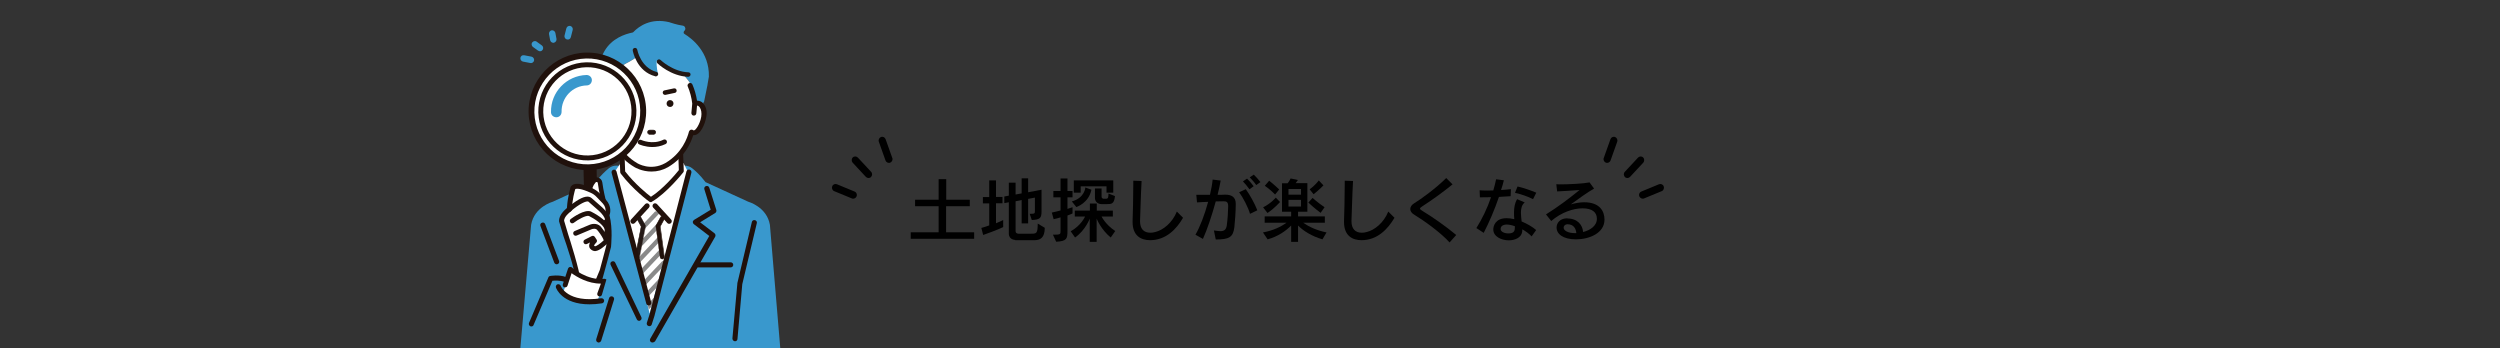 <?xml version="1.0" encoding="utf-8"?>
<!-- Generator: Adobe Illustrator 27.4.1, SVG Export Plug-In . SVG Version: 6.00 Build 0)  -->
<svg version="1.1" xmlns="http://www.w3.org/2000/svg" xmlns:xlink="http://www.w3.org/1999/xlink" x="0px" y="0px"
	 viewBox="0 0 1773.6 247.1" style="enable-background:new 0 0 1773.6 247.1;" xml:space="preserve">
<rect x="0" y="0" width="1773.6" height="247.1" fill="#333333" stroke="none"/>
<style type="text/css">
	.st0{fill:none;}
	.st1{clip-path:url(#SVGID_00000033364020696290748550000012882080985583112637_);fill:#3998CD;}
	.st2{clip-path:url(#SVGID_00000033364020696290748550000012882080985583112637_);fill:#FFFFFF;}
	.st3{clip-path:url(#SVGID_00000033364020696290748550000012882080985583112637_);fill:#21110B;}
	.st4{clip-path:url(#SVGID_00000033364020696290748550000012882080985583112637_);fill:none;}
	.st5{clip-path:url(#SVGID_00000033364020696290748550000012882080985583112637_);}
	.st6{fill:#20110C;}
	.st7{clip-path:url(#SVGID_00000033364020696290748550000012882080985583112637_);fill:#20110C;}
	.st8{fill:#FFFFFF;}
	.st9{fill:#3998CD;}
	.st10{clip-path:url(#SVGID_00000043428246669287949340000000129401493635960500_);}
	.st11{fill:#8A8A8A;}
	.st12{fill:#231815;}
	.st13{fill:#21110B;}
	.st14{clip-path:url(#SVGID_00000033364020696290748550000012882080985583112637_);fill:#231815;}
</style>
<g id="レイヤー_1">
</g>
<g id="レイヤー_3">
	<rect y="0.9" class="st0" width="1773.6" height="246.1"/>
</g>
<g id="レイヤ_x2212__1">
	<g>
		<g>
			<path d="M1152,123.8c0-0.7,0.2-1.4,0.7-1.9l9.4-10.1c1-1,2.6-1.1,3.6-0.1c1,1,1,2.7,0.1,3.7l-9.4,10.1c-1,1-2.6,1.1-3.6,0.1
				C1152.3,125.1,1152.1,124.4,1152,123.8z"/>
			<path d="M1139.3,115.4c-1-0.4-1.6-1.3-1.7-2.4c0-0.3,0-0.7,0.2-1l4.7-13.2c0.5-1.4,1.9-2.1,3.3-1.6c1.3,0.5,2,2,1.5,3.4
				l-4.7,13.2C1142.1,115.2,1140.6,115.9,1139.3,115.4z"/>
			<path d="M1163,139.3c-0.1-0.3-0.2-0.6-0.2-0.9c0-1.1,0.6-2.1,1.6-2.5l12.6-5.2c1.3-0.5,2.8,0.1,3.3,1.5c0.5,1.3-0.1,2.9-1.4,3.4
				l-12.6,5.2C1165,141.3,1163.6,140.6,1163,139.3z"/>
		</g>
		<g>
			<path d="M618.7,123.8c0-0.7-0.2-1.4-0.7-1.9l-9.4-10.1c-1-1-2.6-1.1-3.6-0.1c-1,1-1,2.7-0.1,3.7l9.4,10.1c1,1,2.6,1.1,3.6,0.1
				C618.4,125.1,618.7,124.4,618.7,123.8z"/>
			<path d="M631.5,115.4c1-0.4,1.6-1.3,1.7-2.4c0-0.3,0-0.7-0.2-1l-4.7-13.2c-0.5-1.4-1.9-2.1-3.3-1.6c-1.3,0.5-2,2-1.5,3.4
				l4.7,13.2C628.7,115.2,630.2,115.9,631.5,115.4z"/>
			<path d="M607.7,139.3c0.1-0.3,0.2-0.6,0.2-0.9c0-1.1-0.6-2.1-1.6-2.5l-12.6-5.2c-1.3-0.5-2.8,0.1-3.3,1.5
				c-0.5,1.3,0.1,2.9,1.4,3.4l12.6,5.2C605.7,141.3,607.2,140.6,607.7,139.3z"/>
		</g>
		<g>
			<g>
				<path d="M646.1,169.4v-4.6h19.8v-18.5h-16.7v-4.6h16.7v-14.6h5.4v14.6H688v4.6h-16.8v18.5h19.9v4.6H646.1z"/>
				<path d="M711.7,161.1c0,0-4.7,2.3-14.2,5.6l-1.3-5c2-0.5,3.9-1.2,5.6-1.8v-15.6h-4.5v-4.5h4.5V128h4.8v11.7h4.6v4.5h-4.6v14.2
					c3.5-1.5,5.1-2.3,5.1-2.3V161.1z M720.2,170.2c0,0-4.5,0-4.5-4.5v-22.2l-3.2,0.6v-4.7l3.2-0.6v-9.2h4.8v8.4l4.3-0.8v-10.7h4.6
					v9.9l9.5-1.8v15.4c0,4.7-1,5.8-6.9,6.1l-1.5-4.4c3.7,0,3.7-0.2,3.7-2.2v-9.3l-4.8,0.9v17.4h-4.6v-16.6l-4.3,0.9V164
					c0,1.8,2,1.8,2,1.8h8.8c4,0,4.9,0,4.9-7.2l5,3c0,7.1-3.2,8.8-7.3,8.8H720.2z"/>
				<path d="M747,166.5c5.3,0,5.4-0.2,5.4-2.7v-9.6c-1.5,0.5-3,0.9-4.9,1.3l-1.3-4.7c2.4-0.5,4.3-1,6.2-1.5V140h-5.1v-4.5h5.1v-8.9
					h4.9v8.9h3.6v4.5h-3.6v8.2c2.4-0.8,3.6-1.2,3.6-1.2v4.4c0,0-1,0.6-3.6,1.5v10.9c0,5.5-0.4,7.3-8,7.7L747,166.5z M788,168.5
					c-7-5.7-10-13.4-10-13.4v16.5h-4.9v-16.5c0,0-3,8.2-10.4,13.4l-3.1-4.4c7.5-4.2,10.2-10.5,10.2-10.5h-7.3v-4.2h10.7v-5h4.9v5
					h11.4v4.2h-8c0,0,2.7,5.7,9.7,10.3L788,168.5z M760.4,142.9c9.2-2.5,9.6-9.9,9.6-9.9l4.3,1.6c-1.9,9.5-10.7,12.3-10.7,12.3
					L760.4,142.9z M785,136.7v-4.5h-18.3v4.5h-4.9V128h28v8.7H785z M781.3,144.8c0,0-4.5,0-4.5-4.5v-6.6h4.7v5.8
					c0,1.5,1.5,1.5,1.5,1.5h1.7c1.4,0,1.7-0.9,1.7-3.7l4.6,1.8c-0.5,5.7-2.6,5.7-5.6,5.7H781.3z"/>
				<path d="M839.3,154.5c-4.6,8-12.1,15.9-23.4,15.9c-6.4,0-12.4-3.1-12.4-12.9v-0.6c0.2-6.6,0.5-16,0.5-25.3v-3.4l5.9,0.2
					c-0.6,10.4-0.8,21.5-1.1,28.1v0.5c0,5.3,2.6,8.1,7.3,8.1c1,0,2.2-0.1,3.5-0.5c5.5-1.3,12.1-6.5,15.3-14.5L839.3,154.5z"/>
				<path d="M861.2,163.5c1.8,0.2,3.2,0.5,4.5,0.5c2.5,0,4.1-0.8,4.6-3.9c0.6-4.2,1-10.2,1-13.3v-0.9c-0.1-2.6-1.1-3.1-3.3-3.1
					c-1,0-3,0-5.5,0.1c-2.7,9.9-6.2,20.3-9.1,26.6l-5.3-3c3.1-5.2,6.6-14.3,9-23.3c-2.7,0.1-5.5,0.2-7.9,0.4l-0.5-5.4
					c1,0,2.2,0,3.6,0c1.9,0,4,0,6.1,0c0.9-3.8,1.6-7.6,1.9-10.8l5.7,0.7c-0.5,3-1.3,6.5-2.2,10.1c2.1,0,4,0,5.3-0.1h0.2
					c4.2,0,7.4,1.5,7.4,6.5c0,5.1-0.6,13.6-1,16.7c-0.9,7-3.7,8.6-13.2,8.6L861.2,163.5z M886.8,151.7c-1.2-4.4-5-11.7-7.7-15.3
					l4.7-2.2c2.9,4,6.4,10.3,8.2,15L886.8,151.7z M886.4,134.3c-1.3-1.9-3-3.9-4.6-5.6l2.9-2c1.7,1.7,3.3,3.5,4.7,5.4L886.4,134.3z
					 M891.2,131.3c-1.2-1.9-2.9-3.7-4.6-5.5l2.9-1.9c1.7,1.6,3.3,3.5,4.7,5.3L891.2,131.3z"/>
				<path d="M938.2,169.8c-7.6-2.2-13.7-6.1-17.3-9.8v11.6H916V160c-3.7,3.8-9.4,7.8-16.7,9.8l-3.3-4.9c7.4-1.4,12.7-4,16.7-6.9
					h-15.5v-4.5H916v-3.3h-6.5V130h4c1.2-1.4,2.1-3.4,2.1-3.4l5.2,1.1c0,0-0.7,1-1.6,2.2h8.3v20.3h-6.6v3.3h19v4.5h-15.4
					c4.3,3,9.5,5.4,16.6,6.9L938.2,169.8z M896.1,147.1c5.6-2.8,9-6.9,9-6.9l3,3.1c0,0-4,4.6-8.9,7.8L896.1,147.1z M904.6,138
					c-3.5-3.7-7.3-6.2-7.3-6.2l3.1-3.6c0,0,3.7,2.9,7.1,6.2L904.6,138z M923,134.1h-8.9v4h8.9V134.1z M923,141.8h-8.9v4.7h8.9V141.8
					z M936.9,151c-4.4-3.2-8.7-7.3-8.7-7.3l3-3.3c0,0,3.8,3.5,8.5,6.6L936.9,151z M929.1,134.3c4-2.8,6.5-6.3,6.5-6.3l3.3,3.5
					c0,0-3.2,3.4-7,6.3L929.1,134.3z"/>
				<path d="M989.3,154.5c-4.7,8-12.1,15.9-23.4,15.9c-6.4,0-12.4-3.1-12.4-12.9v-0.6c0.2-6.6,0.5-16,0.5-25.3v-3.4l5.9,0.2
					c-0.6,10.4-0.8,21.5-1.1,28.1v0.5c0,5.3,2.7,8.1,7.3,8.1c1.1,0,2.2-0.1,3.5-0.5c5.5-1.3,12.1-6.5,15.3-14.5L989.3,154.5z"/>
				<path d="M1028.4,172c-6.2-6.9-18.3-15.6-24.8-19.5c-2.2-1.2-3.1-2.8-3.1-4.2c0-1.5,1-3,2.8-4.1c4.5-2.7,15.8-10.9,22.7-17.9
					l4.5,4.5c-7.4,6-14.7,11.2-21.2,15.4c-1.2,0.8-1.9,1.3-1.9,1.8s0.7,1,2,1.8c5.9,3.5,16.3,10.7,23.7,16.9L1028.4,172z"/>
				<path d="M1047.4,161.8c4.2-6.7,7.8-14.2,10.4-21.9c-2.8,0.1-5.5,0.1-7.9,0.1l-0.2-5c1.5,0.1,3.4,0.2,5.4,0.2
					c1.4,0,2.8-0.1,4.3-0.1c0.8-2.6,1.4-5.2,2-7.9l5.5,0.7c-0.5,2.2-1.2,4.5-2,6.9c2.5-0.1,4.8-0.4,7-0.6l-0.2,5
					c-2.7,0.2-5.5,0.3-8.3,0.5c-3,8.9-7,18.2-10.8,25.5L1047.4,161.8z M1086.6,167.7c-1.8-1.9-4.1-3.6-6.6-5c0,0.6,0,1.2-0.1,1.8
					c-0.6,4-5,6-9.5,6c-5.3,0-11-2.7-11-7.7c0-2.4,1.4-8,9.4-8c1.7,0,3.5,0.2,5.5,0.7c-0.2-1.5-0.2-3.2-0.2-4.8
					c0-3.2,0.5-6.6,2.2-9.4l5.4,2.3c-2.1,1.7-2.7,4.4-2.7,7.3c0,2,0.3,4.1,0.5,6.2c4,1.7,7.7,3.8,10.3,6.1L1086.6,167.7z
					 M1074.7,160.5c-2.1-0.8-4.2-1.2-5.8-1.2c-0.8,0-4.3,0.2-4.3,3.1c0,2.1,2.8,3.2,5.5,3.2c4.5,0,4.6-2.4,4.6-4.4V160.5z
					 M1087.6,141.3c-3.8-2-8.5-3.5-12.8-4.5l1.8-4.5c4.1,0.9,9.5,2.8,13.3,4.4L1087.6,141.3z"/>
				<path d="M1112,155c7.2,0,10.8,4.7,11.1,9.6c4.9-1.2,9.8-4.3,9.8-9.4c0-4.6-3.3-7.4-10.2-7.4c-6.5,0-15,2.8-22.2,9l-3.7-4.7
					c8.8-5.5,16.7-11.5,23.8-17.3c-5,0.4-11.6,0.8-15.9,1l-0.6-5.1c0.8,0,1.7,0.1,2.5,0.1c6.6,0,16.7-0.5,21.1-1.4l3.2,4.4
					c-4.4,2.4-11.7,7.7-16.5,11.2c3.5-1,6.6-1.5,9.5-1.5c11,0,14.4,6.3,14.4,12.3c0,9.6-10.8,14-20.2,14c-9.4,0-13.8-3.9-13.8-8.4
					c0-3.2,2.4-6.3,7-6.5H1112z M1118.3,165.4c-0.2-3-1.8-6.3-6.2-6.3h-0.3c-1.5,0.1-2.5,1.2-2.5,2.4c0,2.2,3.3,3.9,8.1,3.9H1118.3z
					"/>
			</g>
		</g>
	</g>
</g>
<g id="line">
	<g>
		<defs>
			<rect id="SVGID_1_" x="354.2" width="209.4" height="247.1"/>
		</defs>
		<clipPath id="SVGID_00000177482887501929647060000016574935146079039391_">
			<use xlink:href="#SVGID_1_"  style="overflow:visible;"/>
		</clipPath>
		<path style="clip-path:url(#SVGID_00000177482887501929647060000016574935146079039391_);fill:#3998CD;" d="M546.2,159.5
			c-2.2-12.8-15.4-16.4-15.4-16.4l-30.3-13.9c-3.5-4.7-7-7.9-9.4-9.8c-1.6-1.3-3.6-1.9-5.6-1.9l-24,0.9l-24-0.9
			c-2-0.1-4,0.6-5.6,1.9c-2.3,1.9-5.8,5.1-9.4,9.8l-30.3,13.9c0,0-13.2,3.6-15.4,16.4l-8,91.6h185.1L546.2,159.5z"/>
		<path style="clip-path:url(#SVGID_00000177482887501929647060000016574935146079039391_);fill:#3998CD;" d="M485.6,24.1
			c-0.4-0.2-0.6-0.6-0.6-1c0-0.4,0.1-0.8,0.4-1.1l0.1-0.1c0.6-0.5,0.9-1.4,0.6-2.2c-0.2-0.8-0.9-1.4-1.7-1.5
			c-3.7-0.5-8.7-2.1-9.2-2.3c-0.1,0-0.1,0-0.2-0.1c-13.3-3.3-21.8,2.9-25.6,6.9c-0.2,0.2-0.4,0.3-0.7,0.4c-5.1,1-14.6,4-19.9,13.2
			c-1.3,2.2-2.2,4.6-2.9,7.3c-2.8,6.5-2.2,14-0.7,21.1l2,9.3c0.6-0.4,1.2-0.7,1.9-0.9c0.7-0.1,1.5,0,2.2,0.3l0.1-0.7
			c0.4,0,0.8,0,1.1,0l0.7-8.8c1.7-9.5,2.4-12,5.9-15.9c1.2-0.9,2.6-1.8,4.5-2.8c0,0,5.2-2.3,9.1-5.8c15.2-7,26.2,3.5,33.8,15.4
			c0,0,4.5,5.1,3.2,5.6c0.4,1,1.5,4.6,2.3,7.8c0.5,2.1,1,4.1,1.1,5.1c0.7-0.3,1.5-0.4,2.2-0.3c1.3,0.2,2.3,1,3.1,2.3l0.7-2.8
			c0.1,0,0.2,0.1,0.3,0.1c0.8-3.6,1.6-7.5,2.2-10.8l0.3-1.4c0-0.3,0.1-0.6,0.1-0.8c0.5-2.9,0.9-5,0.9-5.2l0-0.1
			C503.3,36.9,491,27.4,485.6,24.1z"/>
		<polygon style="clip-path:url(#SVGID_00000177482887501929647060000016574935146079039391_);fill:#FFFFFF;" points="460,115.7 
			441.4,114.1 436.3,121.6 460.9,222.5 487.9,121.6 484.9,115.7 		"/>
		<path style="clip-path:url(#SVGID_00000177482887501929647060000016574935146079039391_);fill:#FFFFFF;" d="M441.8,122.2L440.9,97
			h41.6l0.9,24.3c0,0-11.3,14.3-21.7,20.4C461.7,141.7,450.4,133.5,441.8,122.2z"/>
		<path style="clip-path:url(#SVGID_00000177482887501929647060000016574935146079039391_);fill:#21110B;" d="M461.7,143.4
			c-0.4,0-0.7-0.1-1-0.3c-0.5-0.3-11.6-8.5-20.3-19.9c-0.2-0.3-0.3-0.6-0.4-1l-0.9-25.2c0-0.5,0.2-0.9,0.5-1.3
			c0.3-0.3,0.8-0.5,1.3-0.5h41.6c0.9,0,1.7,0.7,1.7,1.7l0.9,24.3c0,0.4-0.1,0.8-0.4,1.1c-0.5,0.6-11.6,14.6-22.2,20.8
			C462.3,143.4,462,143.4,461.7,143.4z M443.5,121.6c6.9,8.9,15.5,15.9,18.3,18c8.7-5.5,17.8-16.4,19.8-18.9l-0.8-22h-38.1
			L443.5,121.6z"/>
		<path style="clip-path:url(#SVGID_00000177482887501929647060000016574935146079039391_);fill:#FFFFFF;" d="M452.7,39.5
			c15.2-7,26.2,3.5,33.8,15.4c0,0,4.5,5.1,3.2,5.6c0.4,1,1.5,4.6,2.3,7.8c0.5,2.1,1,4.1,1.1,5.1c0.7-0.3,1.5-0.4,2.2-0.3
			c3.2,0.5,5.1,5,4.2,10c-0.9,5-4.1,11.6-7.3,11.1c-0.5-0.1-1-0.3-1.4-0.5c-1.1,4.5-5.1,16.1-17.6,23.5c-11.5,6.4-21.8,0-21.8,0
			c-12.5-7.4-16.5-19-17.6-23.5c-0.4,0.3-0.9,0.5-1.4,0.5c-3.2,0.5-6.5-6.1-7.3-11.1c-0.9-5,1-9.4,4.2-10c0.7-0.1,1.5,0,2.2,0.3
			l1-7.8c2.2-12.6,2.1-15.5,11.3-20.4C443.6,45.2,448.8,43,452.7,39.5z"/>
		<path style="clip-path:url(#SVGID_00000177482887501929647060000016574935146079039391_);fill:#21110B;" d="M499.5,74.1
			c-1-1.5-2.4-2.4-4-2.6c0,0,0,0,0,0c-0.3-0.1-0.6-0.1-1-0.1c-0.6-3.9-1.8-8.1-3.3-11.5c-0.4-0.9-1.4-1.3-2.3-0.9
			c-0.4,0.2-0.8,0.5-1,1c-0.2,0.4-0.2,0.9,0,1.3c1.6,3.6,2.8,8.3,3.2,12.2l-0.6,6.6c0,0.5,0.1,0.9,0.4,1.3c0.3,0.4,0.7,0.6,1.2,0.6
			c1,0.1,1.8-0.6,1.9-1.6l0.5-5.5c0.1,0,0.2,0,0.2,0c0.6,0.1,1.2,0.5,1.7,1.2c1.1,1.6,1.5,4.1,1.1,6.7c-0.9,5.2-4,9.9-5.3,9.7
			c-0.2,0-0.5-0.1-0.7-0.3c-0.5-0.3-1.1-0.3-1.6-0.1c-0.5,0.2-0.9,0.7-1.1,1.2c-1.1,4.4-4.9,15.4-16.8,22.4c-10.4,5.8-19.6,0.3-20,0
			c-11.9-7-15.7-18-16.8-22.4c-0.1-0.5-0.5-1-1.1-1.2c-0.5-0.2-1.1-0.2-1.6,0.1c-0.3,0.2-0.5,0.3-0.7,0.3c-1.3,0.2-4.4-4.5-5.3-9.6
			c-0.5-2.6,0-5.2,1.1-6.8c0.5-0.7,1.1-1.1,1.7-1.2c0.1,0,0.2,0,0.2,0l0.5,5.5c0.1,0.9,0.9,1.6,1.8,1.6c0,0,0.1,0,0.1,0
			c0.5,0,0.9-0.3,1.2-0.6c0.3-0.4,0.4-0.8,0.4-1.3l-0.6-6.7l-0.3-5.3c0-1-0.9-1.7-1.9-1.7c-0.5,0-0.9,0.2-1.3,0.6
			c-0.3,0.3-0.5,0.8-0.4,1.2l0.2,3.2c-0.2,0-0.4,0-0.6,0.1c-1.6,0.3-3,1.2-4,2.6c-1.7,2.3-2.3,5.7-1.6,9.3
			c0.8,4.7,4.4,13.2,9.3,12.5c1.7,5.7,6.3,15.9,17.9,22.7c0.2,0.1,5.1,3.1,12,3.1c4.1,0,8-1,11.7-3.1c11.6-6.8,16.2-17,17.9-22.7
			c0.2,0,0.4,0,0.5,0c4.9,0,8-8.6,8.7-12.6C501.8,79.8,501.2,76.4,499.5,74.1z"/>
		<path style="clip-path:url(#SVGID_00000177482887501929647060000016574935146079039391_);fill:none;" d="M466.2,160.7l0.1-1.9
			l4.7-6.3l-4.3-5.2h-10.4l-4.3,5.2l4.7,6.3l0.1,1.9l-4.3,21l5.3,28.6l1.4,4.6c0,0.7,0.4,6.1,1.2,6.1l0.6,1.4l2-0.9l2.6-6.7
			l-0.4,3.4l6.7-33.8L466.2,160.7z"/>
		<g style="clip-path:url(#SVGID_00000177482887501929647060000016574935146079039391_);">
			<path class="st6" d="M472.9,73.5c0,1.4,1.1,2.4,2.5,2.4c1.4,0,2.4-1.1,2.4-2.5c0-1.4-1.1-2.4-2.5-2.4
				C474,71,472.9,72.1,472.9,73.5z"/>
		</g>
		<g style="clip-path:url(#SVGID_00000177482887501929647060000016574935146079039391_);">
			<path class="st6" d="M463.7,95.3c0.8,0,1.5-0.7,1.5-1.5c0-0.8-0.7-1.5-1.5-1.5l-2.7,0c-0.8,0-1.5,0.7-1.5,1.5
				c0,0.8,0.7,1.5,1.5,1.5L463.7,95.3z"/>
			<path class="st6" d="M460.3,95.4c-0.2-0.1-0.4-0.2-0.6-0.4c-0.3-0.3-0.5-0.7-0.5-1.2c0-0.5,0.2-0.9,0.5-1.2
				c0.3-0.3,0.7-0.5,1.2-0.5l2.7,0c0.5,0,0.9,0.2,1.2,0.5c0.3,0.3,0.5,0.7,0.5,1.2c0,0.5-0.2,0.9-0.5,1.2c-0.3,0.3-0.7,0.5-1.2,0.5
				l0,0l-2.7,0C460.7,95.5,460.5,95.5,460.3,95.4z M464.1,92.6c-0.2-0.1-0.3-0.1-0.5-0.1l-2.7,0c-0.3,0-0.7,0.1-0.9,0.4
				c-0.2,0.2-0.4,0.6-0.4,0.9c0,0.3,0.1,0.7,0.4,0.9c0.2,0.2,0.6,0.4,0.9,0.4l2.7,0c0.3,0,0.7-0.1,0.9-0.4c0.2-0.2,0.4-0.6,0.4-0.9
				c0-0.3-0.1-0.7-0.4-0.9C464.4,92.8,464.3,92.7,464.1,92.6z M463.7,95.3L463.7,95.3L463.7,95.3z"/>
		</g>
		<path style="clip-path:url(#SVGID_00000177482887501929647060000016574935146079039391_);fill:#20110C;" d="M462.8,104.3
			c-5.2,0-9.2-1.8-9.4-1.9c-0.9-0.4-1.2-1.4-0.8-2.3c0.4-0.9,1.4-1.2,2.3-0.8l0,0c0.1,0,8,3.7,15.8-0.2c0.8-0.4,1.9-0.1,2.3,0.8
			c0.4,0.8,0.1,1.9-0.8,2.3C468.9,103.8,465.6,104.3,462.8,104.3z"/>
		<path style="clip-path:url(#SVGID_00000177482887501929647060000016574935146079039391_);fill:#20110C;" d="M421.8,111.4l-6.4-0.4
			c-0.4,0-0.8,0.1-1.1,0.4c-0.3,0.3-0.5,0.7-0.5,1.1l1.1,49.6c0,0.8,0.7,1.5,1.5,1.5l6.3-0.1c0.8,0,1.5-0.7,1.5-1.5l-1.1-49.1
			C423.2,112.1,422.6,111.4,421.8,111.4z"/>
		<g style="clip-path:url(#SVGID_00000177482887501929647060000016574935146079039391_);">
			<g>
				<path class="st8" d="M421.2,128.5c0,0-0.1,0.1-0.1,0.1c-1.9,2.3-3,5.2-2.9,8.2c0.1,2,0.1,4.6,0.2,7.8l12.4,6.2
					c0,0-3.3-9.2-5-21.2C425.4,127.4,422.5,126.7,421.2,128.5z"/>
				<path class="st6" d="M430.9,152.6c-0.3,0-0.7,0-1-0.2l-12.4-6.2c-0.6-0.3-0.9-0.9-1-1.5c-0.1-3.2-0.1-5.8-0.2-7.8
					c-0.1-3.3,1.1-6.7,3.3-9.3c0,0,0,0,0,0c1-1.4,2.8-2.1,4.5-1.7c1.7,0.4,3,1.8,3.2,3.5c1.6,11.7,4.9,20.8,4.9,20.9
					c0.2,0.7,0,1.4-0.5,1.9C431.6,152.4,431.3,152.5,430.9,152.6z M420.1,143.5l7.8,3.9c-1.1-3.8-2.8-10.1-3.8-17.6
					c-0.1-0.5-0.4-0.6-0.6-0.7c-0.2,0-0.6-0.1-0.9,0.3c0,0.1-0.1,0.1-0.2,0.2c-1.7,2-2.6,4.5-2.5,7
					C419.9,138.6,420,140.8,420.1,143.5z"/>
			</g>
			<g>
				<path class="st8" d="M428.7,143.1l-4.3-4.5c-1.4-1.5-3.1-2.7-4.9-3.5c-4.1-1.9-11.1-4.5-13-1.8c0,0-2.2,6.4-2.6,15.2
					c0,0-5.7,3.9-5.6,8.3l2.9,9.7c0,0,8.3,23.6,8.2,29l-5.3,12.2l16.6,1.1l6.4-16.8c0,0,3.6-13,4.6-17.4c0,0,1.4-12.7-1.2-22
					C430.6,152.7,432.9,147.7,428.7,143.1z"/>
				<path class="st6" d="M407.7,195.8c0-0.1,0-0.2,0-0.3c0.1-4.2-5.8-22-8.1-28.4c0,0,0,0,0-0.1l-2.9-9.7c0-0.1-0.1-0.3-0.1-0.4
					c-0.1-4.3,3.9-7.9,5.6-9.3c0.5-8.5,2.6-14.6,2.6-14.9c0.1-0.2,0.1-0.3,0.2-0.4c2.1-2.9,7-2.5,15.2,1.2c2.1,1,3.9,2.3,5.5,3.9
					l4.3,4.5c0,0,0,0,0,0c4,4.4,3,9.2,2.4,10.9c2.5,9.5,1.1,21.6,1.1,22.1c0,0.1,0,0.1,0,0.2c-0.9,3.9-3.8,14.4-4.5,16.9l-2.6,9.4
					l-20.8-1.3L407.7,195.8z M422.2,199.8c-0.1-0.3,3.2-7.8,3.3-8.2c0-0.1,3.5-12.8,4.6-17.2c0.1-1.2,1.2-12.8-1.1-21.2
					c-0.1-0.4-0.1-0.8,0.1-1.2c0.1-0.2,1.8-4.1-1.5-7.7l-4.3-4.5c-1.2-1.3-2.7-2.4-4.4-3.1c-6.5-3-9.9-3.1-10.8-2.5
					c-0.4,1.4-2.1,7.1-2.4,14.5c0,0.5-0.3,1-0.7,1.3c-1.3,0.9-4.8,3.9-4.8,6.6l2.8,9.4c0.9,2.6,8.6,27,8.7,32.8L422.2,199.8z"/>
			</g>
			<path class="st6" d="M428.8,159.7c-0.8,0.1-1.6-0.4-1.9-1.2c-0.3-0.9,0.3-1.9,1.2-2.1c0.3-0.1,0.9-0.3,1-0.6
				c0.3-1.2-2-4.3-4.3-6.3l-7.3-6.4c-1.2-1-6.8,1.7-12.6,6.8c-0.7,0.6-1.8,0.6-2.4-0.1s-0.6-1.8,0.1-2.4c0.1-0.1,2.9-2.6,6.3-4.8
				c5.1-3.3,8.7-4,10.9-2l7.3,6.4c1.1,1,6.2,5.9,5.4,9.7c-0.2,1.1-1,2.5-3.4,3.2C429,159.7,428.9,159.7,428.8,159.7z"/>
			<path class="st6" d="M429.3,169.5c-0.5,0.1-1-0.1-1.4-0.4c-0.7-0.6-0.7-1.7-0.1-2.4c1.6-1.7,1.1-4.1,1.1-4.1
				c-0.8-3.2-7.2-7.5-11.1-9.4c-2.1-0.6-7.7,2.5-10.8,4.9c-0.8,0.6-1.9,0.4-2.4-0.4c-0.6-0.8-0.4-1.9,0.4-2.4
				c1.6-1.2,9.7-6.9,14.1-5.3c0.1,0,0.1,0,0.2,0.1c1.2,0.6,11.6,5.8,13.1,11.7c0,0.2,0.9,4.2-1.9,7.2
				C430,169.3,429.7,169.5,429.3,169.5z"/>
			<g>
				<path class="st8" d="M425.6,162.7c-2.1-3.6-6.4-1.8-6.4-1.8l-10.8,4.5l7.3,6.1l4.9-2.5l1.2,1.8c-4.6,4.5-0.1,5.5-0.1,5.5
					c2.3,0.8,8.2-5,8.2-5C431.1,169.4,425.6,162.7,425.6,162.7z"/>
				<path class="st6" d="M422.6,178.1c-0.5,0.1-1,0-1.4-0.1c-0.5-0.1-2.5-0.8-3.1-2.7c-0.3-1-0.1-2.1,0.5-3.3l-2.2,1.1
					c-0.9,0.4-1.9,0.1-2.3-0.8c-0.4-0.9-0.1-1.9,0.8-2.3l4.9-2.5c0.8-0.4,1.7-0.2,2.2,0.6l1.2,1.8c0.5,0.7,0.4,1.6-0.2,2.2
					c-1.3,1.3-1.6,2.1-1.5,2.3c0.1,0.1,0.4,0.2,0.6,0.3c0,0,0.1,0,0.1,0c0.9,0,3.7-1.9,6.1-4.2c-0.2-1.1-2-4.1-4-6.6
					c-0.1-0.1-0.1-0.2-0.2-0.2c-1.2-2.2-4-1.2-4.3-1.1l-10.7,4.5c-0.9,0.4-1.9,0-2.3-0.9c-0.4-0.9,0-1.9,0.9-2.3l10.8-4.5
					c2-0.8,6.2-1.3,8.5,2.4c2.8,3.5,5.9,8.1,4.3,10.5c-0.1,0.1-0.2,0.2-0.3,0.3C429,174.6,425.4,177.7,422.6,178.1z M428.3,170.6
					C428.3,170.6,428.3,170.6,428.3,170.6L428.3,170.6z"/>
			</g>
		</g>
		<path style="clip-path:url(#SVGID_00000177482887501929647060000016574935146079039391_);fill:#21110B;" d="M471.8,67.3
			c-0.8,0-1.4-0.5-1.6-1.3c-0.2-0.9,0.4-1.8,1.3-1.9l6.6-1.4c0.9-0.2,1.8,0.4,1.9,1.3c0.2,0.9-0.4,1.8-1.3,1.9l-6.6,1.4
			C472.1,67.3,471.9,67.3,471.8,67.3z"/>
		<g style="clip-path:url(#SVGID_00000177482887501929647060000016574935146079039391_);">
			<path class="st8" d="M428.9,199.5c-12.7,1.6-24.2-8.4-24.2-8.4l-5.5,17.8l2.3,1.3c5.9,3.4,12.7,5,19.5,4.4l2.5-0.2L428.9,199.5z"
				/>
			<path class="st6" d="M428.6,197.8c-11.8,1.5-22.7-7.9-22.8-8c-0.4-0.4-1-0.5-1.6-0.4c-0.6,0.2-1,0.6-1.2,1.1l-3.7,11.2
				c-0.3,0.9,0.2,1.8,1,2.1c0,0,0.1,0,0.1,0c0.9,0.3,1.9-0.2,2.2-1.1l2.9-8.9c3.6,2.6,11.6,7.5,20.8,7.4l-2.5,6.8
				c-0.3,0.9,0.1,1.9,1,2.2c0,0,0,0,0,0c0.9,0.3,1.9-0.1,2.2-1l3.2-10.9C429.8,198,429.2,197.7,428.6,197.8z"/>
		</g>
		<path style="clip-path:url(#SVGID_00000177482887501929647060000016574935146079039391_);fill:#20110C;" d="M418.2,215.9
			c-19.4,0-23.6-11.3-23.8-11.9c-0.3-0.9,0.2-2,1.1-2.3c0.9-0.3,2,0.2,2.3,1.1c0.2,0.5,4.9,12.3,28.7,8.8c1-0.1,1.9,0.5,2.1,1.5
			c0.1,1-0.5,1.9-1.5,2.1C423.9,215.7,420.9,215.9,418.2,215.9z"/>
		<path style="clip-path:url(#SVGID_00000177482887501929647060000016574935146079039391_);fill:#20110C;" d="M453.4,227.6
			c-0.7,0-1.3-0.4-1.6-1l-18.6-38.7c-0.4-0.9-0.1-2,0.9-2.4c0.9-0.4,2-0.1,2.4,0.9L455,225c0.4,0.9,0.1,2-0.9,2.4
			C453.9,227.6,453.7,227.6,453.4,227.6z"/>
		<path style="clip-path:url(#SVGID_00000177482887501929647060000016574935146079039391_);fill:#20110C;" d="M462.9,243
			c-0.3,0-0.6-0.1-0.9-0.2c-0.9-0.5-1.2-1.6-0.7-2.5l41.9-72.9l-11-8.4c-0.5-0.4-0.7-0.9-0.7-1.5c0-0.6,0.4-1.1,0.9-1.5l11.8-7.2
			l-4.5-14.5c-0.3-1,0.2-2,1.2-2.3c1-0.3,2,0.2,2.3,1.2l5,15.8c0.2,0.8-0.1,1.7-0.8,2.1l-10.7,6.6l10.2,7.8c0.7,0.6,0.9,1.6,0.5,2.4
			l-42.7,74.3C464.1,242.7,463.5,243,462.9,243z"/>
		<path style="clip-path:url(#SVGID_00000177482887501929647060000016574935146079039391_);fill:#20110C;" d="M377,231.6
			c-0.2,0-0.5,0-0.7-0.1c-0.9-0.4-1.4-1.5-1-2.4l13.7-32.2c0.2-0.6,0.7-1,1.3-1.1c0.2,0,6-1.2,11.4,0.8c0.9,0.3,1.4,1.4,1.1,2.3
			c-0.3,0.9-1.4,1.4-2.3,1.1c-3.3-1.2-6.9-1-8.6-0.8l-13.3,31.2C378.4,231.2,377.7,231.6,377,231.6z"/>
		<path style="clip-path:url(#SVGID_00000177482887501929647060000016574935146079039391_);fill:#20110C;" d="M424.7,243
			c-0.2,0-0.4,0-0.5-0.1c-1-0.3-1.5-1.3-1.2-2.3l9.1-29.1c0.3-1,1.3-1.5,2.3-1.2c1,0.3,1.5,1.3,1.2,2.3l-9.1,29.1
			C426.2,242.5,425.4,243,424.7,243z"/>
		<path style="clip-path:url(#SVGID_00000177482887501929647060000016574935146079039391_);fill:#20110C;" d="M394.9,187.5
			c-0.7,0-1.4-0.5-1.7-1.2l-9.8-26c-0.4-0.9,0.1-2,1.1-2.3c0.9-0.4,2,0.1,2.3,1.1l9.8,26c0.4,0.9-0.1,2-1.1,2.3
			C395.3,187.5,395.1,187.5,394.9,187.5z"/>
		<path style="clip-path:url(#SVGID_00000177482887501929647060000016574935146079039391_);fill:#20110C;" d="M521.5,242.1
			c-0.1,0-0.1,0-0.2,0c-1-0.1-1.7-1-1.7-2l3.5-38.9c0-0.1,0-0.2,0-0.3l10.3-43.4c0.2-1,1.2-1.6,2.2-1.3c1,0.2,1.6,1.2,1.3,2.2
			l-10.3,43.2l-3.4,38.8C523.2,241.4,522.4,242.1,521.5,242.1z"/>
		<path style="clip-path:url(#SVGID_00000177482887501929647060000016574935146079039391_);fill:#20110C;" d="M518.4,189.7h-23.3
			c-1,0-1.8-0.8-1.8-1.8c0-1,0.8-1.8,1.8-1.8h23.3c1,0,1.8,0.8,1.8,1.8C520.2,188.9,519.4,189.7,518.4,189.7z"/>
		<g style="clip-path:url(#SVGID_00000177482887501929647060000016574935146079039391_);">
			<g>
				<path class="st8" d="M417.6,118.6c-21.8,0.5-40-16.9-40.5-38.7c-0.5-21.8,16.9-40,38.7-40.5c21.8-0.5,40,16.9,40.5,38.7
					C456.8,99.9,439.5,118.1,417.6,118.6z"/>
				<path class="st6" d="M417.7,120.7c-23,0.5-42.1-17.7-42.7-40.7c-0.5-23,17.7-42.1,40.7-42.7c23-0.5,42.1,17.7,42.7,40.7
					C458.9,101,440.7,120.2,417.7,120.7z M415.8,41.5c-20.7,0.5-37.1,17.7-36.7,38.4c0.5,20.7,17.7,37.1,38.4,36.7
					c20.7-0.5,37.1-17.7,36.7-38.4C453.8,57.5,436.5,41,415.8,41.5z"/>
			</g>
		</g>
		<g style="clip-path:url(#SVGID_00000177482887501929647060000016574935146079039391_);">
			<g>
				<path class="st8" d="M417.5,112c-18.2,0.4-33.4-14.1-33.8-32.3c-0.4-18.2,14.1-33.4,32.3-33.8c18.2-0.4,33.4,14.1,33.8,32.3
					C450.2,96.5,435.7,111.6,417.5,112z"/>
				<path class="st6" d="M417.5,113.8c-19.2,0.4-35.1-14.8-35.6-34c-0.4-19.2,14.8-35.1,34-35.6c19.2-0.4,35.1,14.8,35.6,34
					C451.9,97.4,436.7,113.3,417.5,113.8z M416,47.7c-17.3,0.4-31,14.8-30.6,32c0.4,17.3,14.8,31,32,30.6c17.3-0.4,31-14.8,30.6-32
					C447.6,61,433.2,47.3,416,47.7z"/>
			</g>
		</g>
		<g style="clip-path:url(#SVGID_00000177482887501929647060000016574935146079039391_);">
			<path class="st9" d="M394.7,83.2c-2.1,0-3.8-1.6-3.8-3.6c-0.3-14.2,11-26,25.2-26.4c2.1,0,3.8,1.6,3.8,3.6c0,2.1-1.6,3.8-3.6,3.8
				c-10.1,0.2-18.1,8.6-17.9,18.8C398.4,81.5,396.8,83.2,394.7,83.2z"/>
		</g>
		<g style="clip-path:url(#SVGID_00000177482887501929647060000016574935146079039391_);">
			<path class="st9" d="M402.3,28c0,0-0.1,0-0.1,0c-1.2-0.3-2-1.6-1.7-2.8l1.3-5.1c0.3-1.2,1.6-2,2.8-1.7c1.2,0.3,2,1.6,1.7,2.8
				l-1.3,5.1C404.7,27.6,403.5,28.3,402.3,28z"/>
			<path class="st9" d="M392.1,30.3c-0.9-0.2-1.6-0.9-1.8-1.8l-0.8-4.3c-0.2-1.2,0.6-2.4,1.8-2.7c1.2-0.2,2.4,0.6,2.7,1.8l0.8,4.3
				c0.2,1.2-0.6,2.4-1.8,2.7C392.7,30.4,392.4,30.4,392.1,30.3z"/>
			<path class="st9" d="M371,43.7c-1.2-0.3-2-1.4-1.8-2.7c0.2-1.2,1.4-2.1,2.7-1.8l5.2,1c0,0,0,0,0,0c1.2,0.3,2,1.4,1.8,2.7
				c-0.2,1.2-1.4,2.1-2.7,1.8L371,43.7C371.1,43.7,371.1,43.7,371,43.7z"/>
			<path class="st9" d="M382.6,36.3c-0.3-0.1-0.6-0.2-0.9-0.4l-3.6-2.6c-1-0.7-1.3-2.2-0.5-3.2c0.7-1,2.2-1.3,3.2-0.5l3.6,2.6
				c1,0.7,1.3,2.2,0.5,3.2C384.4,36.2,383.5,36.5,382.6,36.3z"/>
		</g>
		<g style="clip-path:url(#SVGID_00000177482887501929647060000016574935146079039391_);">
			<g>
				<defs>
					<polyline id="SVGID_00000139972723867659332540000004816876941764225706_" points="461.3,223.8 471.8,187.7 466.8,161.7 
						466.9,159.7 471,155.6 467.5,149.8 455.3,150.8 451.9,154.5 455.7,162.5 455.7,164.4 452.4,186.5 461.3,223.8 					"/>
				</defs>
				<clipPath id="SVGID_00000010288729356029911580000012650998062658212784_">
					<use xlink:href="#SVGID_00000139972723867659332540000004816876941764225706_"  style="overflow:visible;"/>
				</clipPath>
				<g style="clip-path:url(#SVGID_00000010288729356029911580000012650998062658212784_);">
					<path class="st11" d="M447.7,171.9c-0.4,0-0.8-0.1-1.1-0.4c-0.6-0.6-0.7-1.6-0.1-2.2l23-24.3c0.6-0.6,1.6-0.7,2.2-0.1
						c0.6,0.6,0.7,1.6,0.1,2.2l-23,24.3C448.5,171.7,448.1,171.9,447.7,171.9z"/>
					<path class="st11" d="M447.7,182c-0.4,0-0.8-0.1-1.1-0.4c-0.6-0.6-0.7-1.6-0.1-2.2l23-24.3c0.6-0.6,1.6-0.7,2.2-0.1
						c0.6,0.6,0.7,1.6,0.1,2.2l-23,24.3C448.5,181.8,448.1,182,447.7,182z"/>
					<path class="st11" d="M447.7,192.2c-0.4,0-0.8-0.1-1.1-0.4c-0.6-0.6-0.7-1.6-0.1-2.2l23-24.3c0.6-0.6,1.6-0.7,2.2-0.1
						c0.6,0.6,0.7,1.6,0.1,2.2l-23,24.3C448.5,192,448.1,192.2,447.7,192.2z"/>
					<path class="st11" d="M447.7,202.3c-0.4,0-0.8-0.1-1.1-0.4c-0.6-0.6-0.7-1.6-0.1-2.2l23-24.3c0.6-0.6,1.6-0.7,2.2-0.1
						c0.6,0.6,0.7,1.6,0.1,2.2l-23,24.3C448.5,202.1,448.1,202.3,447.7,202.3z"/>
					<path class="st11" d="M447.7,212.5c-0.4,0-0.8-0.1-1.1-0.4c-0.6-0.6-0.7-1.6-0.1-2.2l23-24.3c0.6-0.6,1.6-0.7,2.2-0.1
						c0.6,0.6,0.7,1.6,0.1,2.2l-23,24.3C448.5,212.3,448.1,212.5,447.7,212.5z"/>
					<path class="st11" d="M447.7,232.2c-0.4,0-0.8-0.1-1.1-0.4c-0.6-0.6-0.7-1.6-0.1-2.2l23-24.3c0.6-0.6,1.6-0.7,2.2-0.1
						c0.6,0.6,0.7,1.6,0.1,2.2l-23,24.3C448.5,232.1,448.1,232.2,447.7,232.2z"/>
					<path class="st11" d="M447.7,242.7c-0.4,0-0.8-0.1-1.1-0.4c-0.6-0.6-0.7-1.6-0.1-2.2l23-24.3c0.6-0.6,1.6-0.7,2.2-0.1
						c0.6,0.6,0.7,1.6,0.1,2.2l-23,24.3C448.5,242.6,448.1,242.7,447.7,242.7z"/>
					<path class="st11" d="M447.7,222.6c-0.4,0-0.8-0.1-1.1-0.4c-0.6-0.6-0.7-1.6-0.1-2.2l23-24.3c0.6-0.6,1.6-0.7,2.2-0.1
						c0.6,0.6,0.7,1.6,0.1,2.2l-23,24.3C448.5,222.5,448.1,222.6,447.7,222.6z"/>
				</g>
			</g>
			<g>
				<g>
					<path class="st12" d="M452.3,183.3c-0.1,0-0.2,0-0.2,0c-0.8-0.1-1.4-0.9-1.3-1.7l4.1-20.9l-2.8-5.1c-0.4-0.7-0.1-1.7,0.6-2.1
						c0.7-0.4,1.6-0.1,2,0.6l3,5.5c0.2,0.3,0.2,0.6,0.2,1l-4.2,21.4C453.6,182.8,453,183.3,452.3,183.3z"/>
					<path class="st13" d="M452.3,183.5c-0.1,0-0.2,0-0.3,0c-0.9-0.1-1.5-1-1.4-1.9l4.1-20.8l-2.7-5c-0.4-0.8-0.1-1.8,0.7-2.2
						c0.4-0.2,0.8-0.3,1.2-0.1c0.4,0.1,0.8,0.4,1,0.8l3,5.5c0.2,0.3,0.2,0.7,0.2,1l-4.2,21.4C453.8,182.9,453.1,183.5,452.3,183.5z
						 M453.5,153.5c-0.2,0-0.5,0.1-0.7,0.2c-0.7,0.4-0.9,1.2-0.5,1.9l2.8,5.1c0,0,0,0.1,0,0.1l-4.1,20.9c-0.1,0.7,0.4,1.5,1.1,1.6
						c0.8,0.1,1.5-0.4,1.6-1.1l4.2-21.4c0-0.3,0-0.6-0.2-0.9l-3-5.5c-0.2-0.3-0.5-0.6-0.8-0.7C453.7,153.6,453.6,153.5,453.5,153.5z
						"/>
				</g>
				<g>
					<path class="st13" d="M469.8,183.8c-0.7,0-1.4-0.5-1.5-1.3l-3-21.8c-0.1-0.3,0-0.7,0.2-1l3-5.5c0.4-0.7,1.3-1,2-0.6
						c0.7,0.4,1,1.3,0.6,2.1l-2.8,5.1l2.9,21.3c0.1,0.8-0.4,1.6-1.3,1.7C470,183.7,469.9,183.8,469.8,183.8z"/>
					<path class="st13" d="M469.8,183.9c-0.8,0-1.5-0.6-1.6-1.4l-3-21.8c-0.1-0.4,0-0.7,0.2-1l3-5.5c0.2-0.4,0.6-0.7,1-0.8
						c0.4-0.1,0.9-0.1,1.2,0.1c0.8,0.4,1.1,1.4,0.7,2.2l-2.7,5l2.9,21.3c0.1,0.9-0.5,1.7-1.4,1.9C470,183.9,469.9,183.9,469.8,183.9
						z M469.8,153.5c-0.1,0-0.3,0-0.4,0.1c-0.4,0.1-0.6,0.3-0.8,0.7l-3,5.5c-0.1,0.3-0.2,0.6-0.2,0.9l3,21.8
						c0.1,0.7,0.8,1.3,1.6,1.1c0.8-0.1,1.3-0.8,1.1-1.6l-2.9-21.3c0,0,0-0.1,0-0.1l2.8-5.1c0.4-0.7,0.1-1.5-0.5-1.9
						C470.3,153.6,470.1,153.5,469.8,153.5z"/>
				</g>
			</g>
		</g>
		<path style="clip-path:url(#SVGID_00000177482887501929647060000016574935146079039391_);fill:#3998CD;" d="M450.3,37.8
			c0,0,2.8,11.8,16.5,14.6c0,0-1.3-4.9-0.9-9.4c0,0,7.5,9.9,24.5,11.3C490.4,54.3,495.8,17.6,450.3,37.8z"/>
		<path style="clip-path:url(#SVGID_00000177482887501929647060000016574935146079039391_);fill:#231815;" d="M465.2,54.2
			c-0.1,0-0.3,0-0.4-0.1c-13.1-3.4-15.8-17.6-15.9-18.2c-0.2-0.9,0.4-1.7,1.3-1.9c0.9-0.2,1.7,0.4,1.9,1.3l0,0
			c0,0.1,2.5,12.8,13.6,15.7c0.9,0.2,1.4,1.1,1.2,2C466.6,53.7,466,54.2,465.2,54.2z"/>
		<path style="clip-path:url(#SVGID_00000177482887501929647060000016574935146079039391_);fill:#231815;" d="M488.2,54.5
			C488.2,54.5,488.2,54.5,488.2,54.5c-12.3-0.5-21.5-9.3-21.8-9.6c-0.6-0.6-0.7-1.6,0-2.3c0.6-0.6,1.6-0.7,2.3,0l0,0
			c0.1,0.1,8.7,8.3,19.7,8.7c0.9,0,1.6,0.8,1.5,1.7C489.8,53.8,489.1,54.5,488.2,54.5z"/>
		<path style="clip-path:url(#SVGID_00000177482887501929647060000016574935146079039391_);fill:#21110B;" d="M449,158.8
			c-0.4,0-0.9-0.2-1.2-0.5c-0.7-0.7-0.8-1.8-0.1-2.6l10-10.9c0.7-0.7,1.8-0.8,2.6-0.1c0.7,0.7,0.8,1.8,0.1,2.6l-10,10.9
			C450,158.6,449.5,158.8,449,158.8z"/>
		<path style="clip-path:url(#SVGID_00000177482887501929647060000016574935146079039391_);fill:#21110B;" d="M474.7,158.8
			c-0.5,0-1-0.2-1.3-0.6l-10-10.9c-0.7-0.7-0.6-1.9,0.1-2.6c0.7-0.7,1.9-0.6,2.6,0.1l10,10.9c0.7,0.7,0.6,1.9-0.1,2.6
			C475.6,158.6,475.1,158.8,474.7,158.8z"/>
		<path style="clip-path:url(#SVGID_00000177482887501929647060000016574935146079039391_);fill:#21110B;" d="M462,214.5l-24.6-92.8
			c-0.3-1-1.3-1.5-2.2-1.3c-1,0.3-1.5,1.3-1.3,2.2l24.6,92.8c0.2,0.8,1,1.3,1.8,1.3c0.2,0,0.3,0,0.5-0.1
			C461.7,216.4,462.3,215.4,462,214.5z"/>
		<path style="clip-path:url(#SVGID_00000177482887501929647060000016574935146079039391_);fill:#21110B;" d="M460.7,231.4
			c-0.2,0-0.4,0-0.6-0.1c-1-0.3-1.5-1.3-1.2-2.3l2-6.2l26.1-101.2c0.3-1,1.3-1.5,2.2-1.3c1,0.3,1.5,1.3,1.3,2.2l-26.1,101.2
			c0,0,0,0.1,0,0.1l-2,6.3C462.2,230.9,461.5,231.4,460.7,231.4z"/>
	</g>
</g>
</svg>
